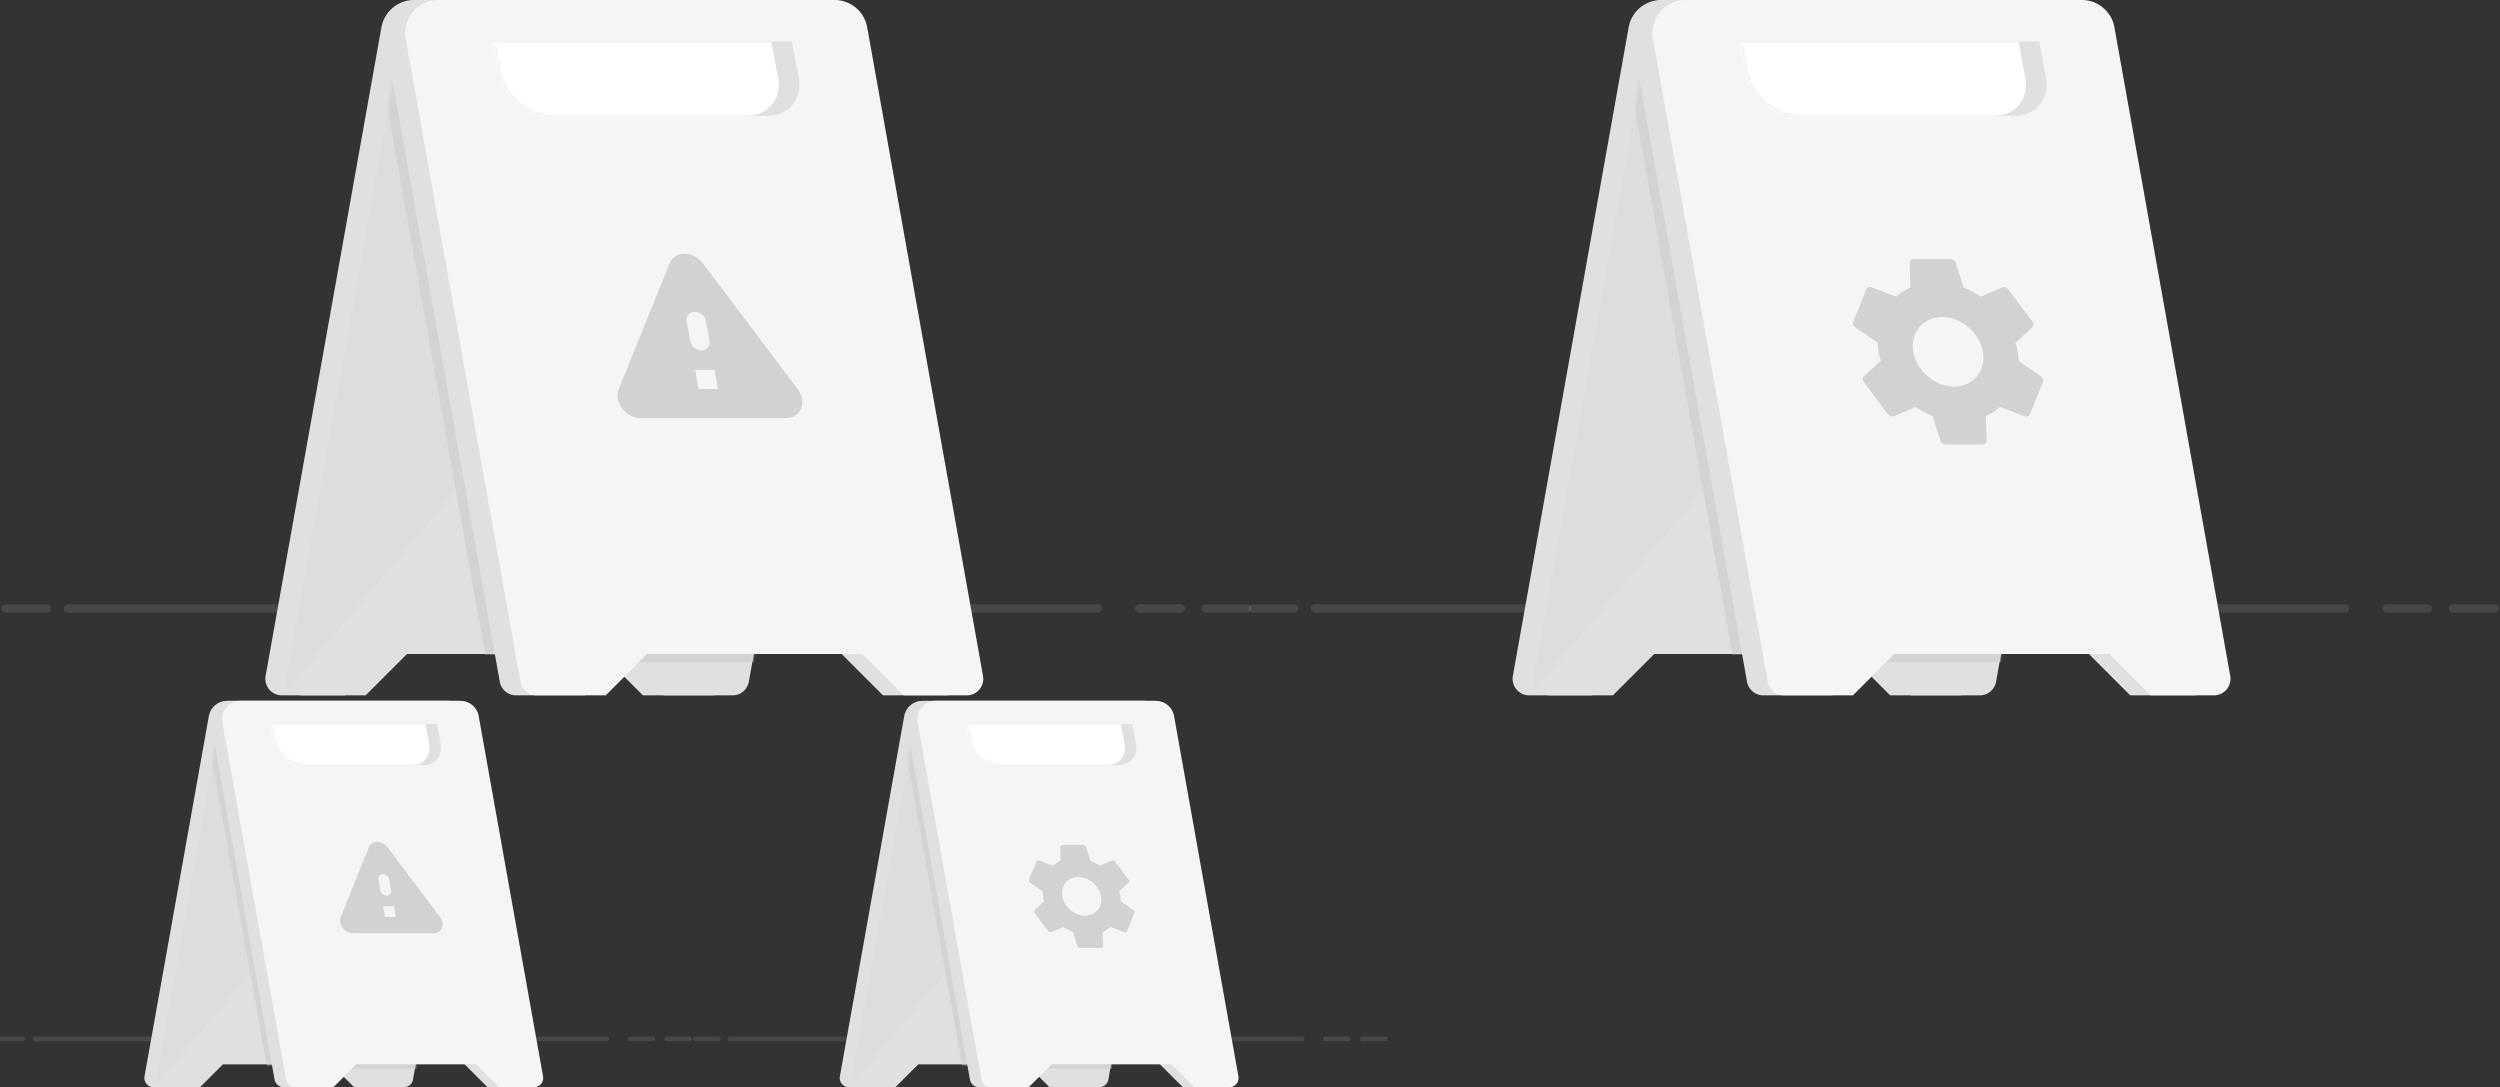 <svg width="906" height="394" xmlns="http://www.w3.org/2000/svg" xmlns:xlink="http://www.w3.org/1999/xlink"><rect width="100%" height="100%" fill="#333333" stroke="none"/><defs><path d="M62.55 0h143.62a12 12 0 0 1 11.81 14.1l-41.6 232.95a6 6 0 0 1-5.9 4.95H145.5l-15-15h-78l-15 15H14.67a6 6 0 0 1-5.91-7.05L50.73 9.89A12 12 0 0 1 62.55 0z" id="a"/><path d="M0 0h108l2.25 12c2.07 8.28-2.97 15-11.25 15H21c-8.28 0-16.68-6.72-18.75-15L0 0z" id="c"/><path d="M34.75 0h79.79a6.67 6.67 0 0 1 6.56 7.84L98 137.25a3.33 3.33 0 0 1-3.3 2.75H80.84l-8.33-8.33H29.17L20.83 140H8.15a3.33 3.33 0 0 1-3.28-3.92L28.19 5.5A6.67 6.67 0 0 1 34.75 0z" id="e"/><path d="M0 0h60l1.25 6.67C62.4 11.27 59.6 15 55 15H11.67c-4.6 0-9.27-3.73-10.42-8.33L0 0z" id="g"/><path d="M34.75 0h79.79a6.67 6.67 0 0 1 6.56 7.84L98 137.25a3.33 3.33 0 0 1-3.3 2.75H80.84l-8.33-8.33H29.17L20.83 140H8.15a3.33 3.33 0 0 1-3.28-3.92L28.19 5.5A6.67 6.67 0 0 1 34.75 0z" id="i"/><path d="M0 0h60l1.25 6.67C62.4 11.27 59.6 15 55 15H11.67c-4.6 0-9.27-3.73-10.42-8.33L0 0z" id="k"/><path d="M62.55 0h143.62a12 12 0 0 1 11.81 14.1l-41.6 232.95a6 6 0 0 1-5.9 4.95H145.5l-15-15h-78l-15 15H14.67a6 6 0 0 1-5.91-7.05L50.73 9.89A12 12 0 0 1 62.55 0z" id="m"/><path d="M0 0h108l2.25 12c2.07 8.28-2.97 15-11.25 15H21c-8.28 0-16.68-6.72-18.75-15L0 0z" id="o"/></defs><g fill="none" fill-rule="evenodd"><path d="M2 220.5h15.05m7.53 0h25.58-15.05 362.7m15.06 0h15.05m9.03 0H452" stroke="#979797" stroke-width="3.01" opacity=".2" stroke-linecap="round" stroke-linejoin="round"/><g transform="translate(95)"><path d="M55.05 0h143.62a12 12 0 0 1 11.81 14.1l-41.6 232.95a6 6 0 0 1-5.9 4.95H138l-15-15H45l-15 15H7.17a6 6 0 0 1-5.91-7.05L43.23 9.89A12 12 0 0 1 55.05 0z" fill="#E0E0E0"/><mask id="b" fill="#fff"><use xlink:href="#a"/></mask><use fill="#E0E0E0" xlink:href="#a"/><path d="M62.55 0h132.1a12 12 0 0 1 9.16 19.75L7.5 252 50.73 9.9A12 12 0 0 1 62.55 0z" fill="#9E9E9E" opacity=".2" mask="url(#b)"/><path d="M53.33 3h143.62a12 12 0 0 1 11.82 9.9l41.97 235.05a6 6 0 0 1-5.9 7.05H222l-15-15h-78l-15 15H89.02a6 6 0 0 1-5.9-4.95L41.52 17.11A12 12 0 0 1 53.33 3z" fill="#D3D3D3" mask="url(#b)"/></g><path d="M151.33 0h143.62a12 12 0 0 1 11.82 9.9l41.97 235.05a6 6 0 0 1-5.9 7.05H320l-15-15h-78l-15 15h-24.98a6 6 0 0 1-5.9-4.95l-41.6-232.94A12 12 0 0 1 151.33 0z" fill="#E0E0E0"/><path d="M158.83 0h143.62a12 12 0 0 1 11.82 9.9l41.97 235.05a6 6 0 0 1-5.9 7.05H327.5l-15-15h-78l-15 15h-24.98a6 6 0 0 1-5.9-4.95l-41.6-232.94A12 12 0 0 1 158.83 0z" fill="#F5F5F5"/><path d="M232.14 151.5h52.71c5.4 0 7.73-5.84 4.22-10.5l-34.32-45.53c-3.51-4.66-10.23-4.66-12.11 0L224.25 141c-1.88 4.66 2.5 10.5 7.9 10.5zm22.07-24.5a4.36 4.36 0 0 1-4.11-3.5l-1.23-7c-.33-1.92.97-3.5 2.9-3.5a4.36 4.36 0 0 1 4.1 3.5l1.23 7c.34 1.92-.96 3.5-2.89 3.5zm5.95 14h-7l-1.22-7h7l1.22 7z" fill="#D2D2D2" fill-rule="nonzero"/><g transform="translate(179 15)"><mask id="d" fill="#fff"><use xlink:href="#c"/></mask><use fill="#E0E0E0" xlink:href="#c"/><path d="M-7.5 0h108l2.25 12c2.07 8.28-2.97 15-11.25 15h-78C5.22 27-3.18 20.28-5.25 12L-7.5 0z" fill="#FFF" mask="url(#d)"/></g><g><path d="M0 376.5h8.36m4.18 0h14.22-8.37H219.9m8.36 0h8.36m5.02 0H250" stroke="#979797" stroke-width="1.67" opacity=".2" stroke-linecap="round" stroke-linejoin="round"/><g transform="translate(51.67 254)"><path d="M30.58 0h79.8a6.67 6.67 0 0 1 6.55 7.84l-23.1 129.41a3.33 3.33 0 0 1-3.29 2.75H76.67l-8.34-8.33H25L16.67 140H3.98a3.33 3.33 0 0 1-3.28-3.92L24.02 5.5A6.67 6.67 0 0 1 30.58 0z" fill="#E0E0E0"/><mask id="f" fill="#fff"><use xlink:href="#e"/></mask><use fill="#E0E0E0" xlink:href="#e"/><path d="M34.75 0h73.39a6.67 6.67 0 0 1 5.09 10.97L4.17 140 28.19 5.5A6.67 6.67 0 0 1 34.75 0z" fill="#9E9E9E" opacity=".2" mask="url(#f)"/><path d="M29.63 1.67h79.79c3.23 0 6 2.31 6.56 5.5l23.32 130.58a3.33 3.33 0 0 1-3.28 3.92h-12.69l-8.33-8.34H71.67l-8.34 8.34H49.46c-1.62 0-3-1.16-3.28-2.75L23.07 9.5a6.67 6.67 0 0 1 6.56-7.84z" fill="#D3D3D3" mask="url(#f)"/></g><path d="M82.96 254h79.8c3.22 0 5.99 2.32 6.55 5.5l23.32 130.58a3.33 3.33 0 0 1-3.28 3.92h-12.68l-8.34-8.33H125l-8.33 8.33h-13.88c-1.61 0-3-1.16-3.28-2.75L76.4 261.84a6.67 6.67 0 0 1 6.56-7.84z" fill="#E0E0E0"/><path d="M87.13 254h79.79c3.23 0 6 2.32 6.56 5.5l23.32 130.58a3.33 3.33 0 0 1-3.28 3.92h-12.69l-8.33-8.33h-43.33l-8.34 8.33h-13.87c-1.62 0-3-1.16-3.28-2.75L80.57 261.84a6.67 6.67 0 0 1 6.56-7.84z" fill="#F5F5F5"/><path d="M127.86 338.17h29.28c3 0 4.3-3.25 2.34-5.84l-19.06-25.3c-1.95-2.58-5.69-2.58-6.73 0l-10.22 25.3c-1.04 2.59 1.4 5.84 4.39 5.84zm12.26-13.61c-1.07 0-2.1-.88-2.29-1.95l-.68-3.89c-.18-1.07.54-1.94 1.6-1.94 1.08 0 2.1.87 2.3 1.94l.67 3.9c.19 1.06-.53 1.94-1.6 1.94zm3.3 7.77h-3.89l-.68-3.89h3.9l.67 3.9z" fill="#D2D2D2" fill-rule="nonzero"/><g transform="translate(98.33 262.33)"><mask id="h" fill="#fff"><use xlink:href="#g"/></mask><use fill="#E0E0E0" xlink:href="#g"/><path d="M-4.17 0h60l1.25 6.67c1.15 4.6-1.64 8.33-6.25 8.33H7.5c-4.6 0-9.27-3.73-10.42-8.33L-4.17 0z" fill="#FFF" mask="url(#h)"/></g></g><g><path d="M252 376.5h8.36m4.18 0h14.22-8.37H471.9m8.36 0h8.36m5.02 0H502" stroke="#979797" stroke-width="1.67" opacity=".2" stroke-linecap="round" stroke-linejoin="round"/><g transform="translate(303.67 254)"><path d="M30.58 0h79.8a6.67 6.67 0 0 1 6.55 7.84l-23.1 129.41a3.33 3.33 0 0 1-3.29 2.75H76.67l-8.34-8.33H25L16.67 140H3.98a3.33 3.33 0 0 1-3.28-3.92L24.02 5.5A6.67 6.67 0 0 1 30.58 0z" fill="#E0E0E0"/><mask id="j" fill="#fff"><use xlink:href="#i"/></mask><use fill="#E0E0E0" xlink:href="#i"/><path d="M34.75 0h73.39a6.67 6.67 0 0 1 5.09 10.97L4.17 140 28.19 5.5A6.67 6.67 0 0 1 34.75 0z" fill="#9E9E9E" opacity=".2" mask="url(#j)"/><path d="M29.63 1.67h79.79c3.23 0 6 2.31 6.56 5.5l23.32 130.58a3.33 3.33 0 0 1-3.28 3.92h-12.69l-8.33-8.34H71.67l-8.34 8.34H49.46c-1.62 0-3-1.16-3.28-2.75L23.07 9.5a6.67 6.67 0 0 1 6.56-7.84z" fill="#D3D3D3" mask="url(#j)"/></g><path d="M334.96 254h79.8c3.22 0 5.99 2.32 6.55 5.5l23.32 130.58a3.33 3.33 0 0 1-3.28 3.92h-12.68l-8.34-8.33H377l-8.33 8.33h-13.88c-1.61 0-3-1.16-3.28-2.75L328.4 261.84a6.67 6.67 0 0 1 6.56-7.84z" fill="#E0E0E0"/><path d="M339.13 254h79.79c3.23 0 6 2.32 6.56 5.5l23.32 130.58a3.33 3.33 0 0 1-3.28 3.92h-12.69l-8.33-8.33h-43.33l-8.34 8.33h-13.87c-1.62 0-3-1.16-3.28-2.75l-23.11-129.41a6.67 6.67 0 0 1 6.56-7.84z" fill="#F5F5F5"/><path d="M406 324.83a12.5 12.5 0 0 0-.46-1.82l3.41-3.08c.3-.28.3-.79.03-1.19l-4.86-6.46c-.3-.42-.82-.56-1.22-.42l-4.31 1.87a17.02 17.02 0 0 0-3.47-1.82l-1.56-4.95c-.15-.47-.6-.8-1.07-.8h-7.47a.74.74 0 0 0-.77.8l.16 4.95c-1.06.46-2 1.1-2.83 1.82l-4.97-1.87c-.45-.16-.91 0-1.07.42l-2.61 6.46c-.16.42.02.91.44 1.2l4.48 3.07a11.7 11.7 0 0 0 .6 3.64l-3.4 3.08c-.3.28-.3.8-.03 1.2l4.86 6.46c.3.42.82.56 1.22.42l4.31-1.87c1.11.75 2.25 1.35 3.47 1.82l1.56 4.95c.18.46.6.79 1.07.79h7.47c.47 0 .8-.33.77-.8l-.16-4.94c1.06-.47 2-1.1 2.83-1.82l4.97 1.87c.45.16.91 0 1.07-.42l2.61-6.47c.16-.42-.02-.9-.44-1.19l-4.43-3.08a15.4 15.4 0 0 0-.2-1.82zm-12.78 7c-3.85 0-7.55-3.15-8.22-7-.67-3.85 1.93-7 5.78-7 3.85 0 7.55 3.15 8.22 7 .67 3.85-1.93 7-5.78 7z" fill="#D2D2D2" fill-rule="nonzero"/><g transform="translate(350.33 262.33)"><mask id="l" fill="#fff"><use xlink:href="#k"/></mask><use fill="#E0E0E0" xlink:href="#k"/><path d="M-4.17 0h60l1.25 6.67c1.15 4.6-1.64 8.33-6.25 8.33H7.5c-4.6 0-9.27-3.73-10.42-8.33L-4.17 0z" fill="#FFF" mask="url(#l)"/></g></g><g><path d="M454 220.5h15.05m7.53 0h25.58-15.05 362.7m15.06 0h15.05m9.03 0H904" stroke="#979797" stroke-width="3.01" opacity=".2" stroke-linecap="round" stroke-linejoin="round"/><g transform="translate(547)"><path d="M55.05 0h143.62a12 12 0 0 1 11.81 14.1l-41.6 232.95a6 6 0 0 1-5.9 4.95H138l-15-15H45l-15 15H7.17a6 6 0 0 1-5.91-7.05L43.23 9.89A12 12 0 0 1 55.05 0z" fill="#E0E0E0"/><mask id="n" fill="#fff"><use xlink:href="#m"/></mask><use fill="#E0E0E0" xlink:href="#m"/><path d="M62.55 0h132.1a12 12 0 0 1 9.16 19.75L7.5 252 50.73 9.9A12 12 0 0 1 62.55 0z" fill="#9E9E9E" opacity=".2" mask="url(#n)"/><path d="M53.33 3h143.62a12 12 0 0 1 11.82 9.9l41.97 235.05a6 6 0 0 1-5.9 7.05H222l-15-15h-78l-15 15H89.02a6 6 0 0 1-5.9-4.95L41.52 17.11A12 12 0 0 1 53.33 3z" fill="#D3D3D3" mask="url(#n)"/></g><path d="M603.33 0h143.62a12 12 0 0 1 11.82 9.9l41.97 235.05a6 6 0 0 1-5.9 7.05H772l-15-15h-78l-15 15h-24.98a6 6 0 0 1-5.9-4.95l-41.6-232.94A12 12 0 0 1 603.33 0z" fill="#E0E0E0"/><path d="M610.83 0h143.62a12 12 0 0 1 11.82 9.9l41.97 235.05a6 6 0 0 1-5.9 7.05H779.5l-15-15h-78l-15 15h-24.98a6 6 0 0 1-5.9-4.95l-41.6-232.94A12 12 0 0 1 610.83 0z" fill="#F5F5F5"/><path d="M731.2 127.5a22.5 22.5 0 0 0-.82-3.28l6.13-5.54c.54-.5.55-1.43.05-2.14l-8.74-11.64c-.56-.75-1.48-1-2.2-.75l-7.77 3.36c-2-1.35-4.03-2.44-6.24-3.28l-2.8-8.9a2.08 2.08 0 0 0-1.93-1.43h-13.44c-.84 0-1.41.59-1.4 1.43l.3 8.9c-1.92.84-3.6 1.98-5.1 3.28l-8.95-3.36c-.8-.3-1.64 0-1.92.75l-4.7 11.64c-.29.75.03 1.64.8 2.14l8.05 5.54a21.08 21.08 0 0 0 1.1 6.56l-6.13 5.54c-.54.5-.55 1.43-.05 2.14l8.74 11.64c.56.75 1.48 1 2.2.75l7.77-3.36c2 1.35 4.03 2.44 6.24 3.28l2.8 8.9a2.13 2.13 0 0 0 1.93 1.43h13.44c.84 0 1.46-.59 1.4-1.43l-.3-8.9c1.92-.84 3.6-1.98 5.1-3.28l8.95 3.36c.8.3 1.64 0 1.92-.75l4.7-11.64c.29-.75-.03-1.64-.8-2.14l-7.97-5.54a27.73 27.73 0 0 0-.36-3.28zm-23 12.6c-6.94 0-13.6-5.67-14.8-12.6-1.2-6.93 3.48-12.6 10.4-12.6 6.94 0 13.6 5.67 14.8 12.6 1.2 6.93-3.48 12.6-10.4 12.6z" fill="#D2D2D2" fill-rule="nonzero"/><g transform="translate(631 15)"><mask id="p" fill="#fff"><use xlink:href="#o"/></mask><use fill="#E0E0E0" xlink:href="#o"/><path d="M-7.5 0h108l2.25 12c2.07 8.28-2.97 15-11.25 15h-78C5.22 27-3.18 20.28-5.25 12L-7.5 0z" fill="#FFF" mask="url(#p)"/></g></g></g></svg>